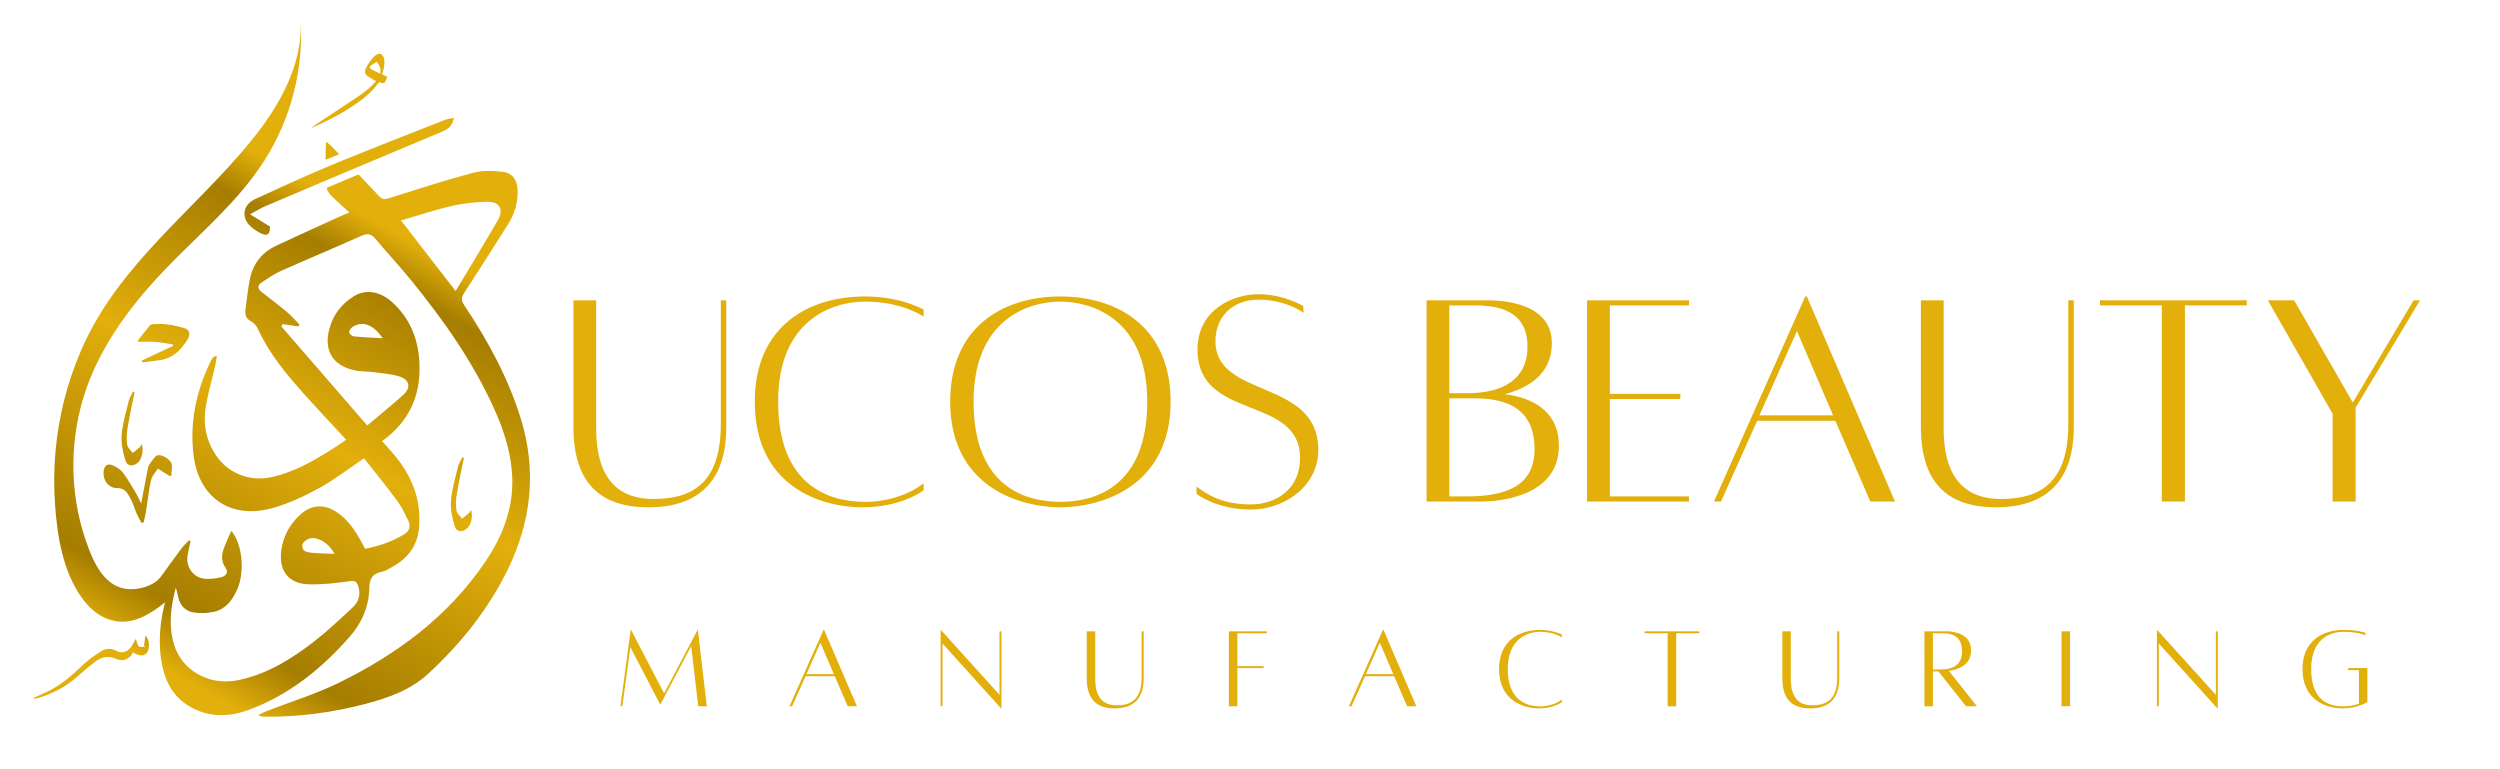 <?xml version="1.0" encoding="utf-8"?>
<!-- Generator: Adobe Illustrator 16.0.0, SVG Export Plug-In . SVG Version: 6.00 Build 0)  -->
<!DOCTYPE svg PUBLIC "-//W3C//DTD SVG 1.0//EN" "http://www.w3.org/TR/2001/REC-SVG-20010904/DTD/svg10.dtd">
<svg version="1.0" id="Layer_1" xmlns="http://www.w3.org/2000/svg" xmlns:xlink="http://www.w3.org/1999/xlink" x="0px" y="0px"
	 width="650px" height="200px" viewBox="0 0 650 200" enable-background="new 0 0 650 200" xml:space="preserve">
<g>
	<linearGradient id="SVGID_1_" gradientUnits="userSpaceOnUse" x1="26.844" y1="207.24" x2="126.344" y2="31.24">
		<stop  offset="0.183" style="stop-color:#E2AF0B"/>
		<stop  offset="0.26" style="stop-color:#A57D00"/>
		<stop  offset="0.536" style="stop-color:#E2AF0B"/>
		<stop  offset="0.756" style="stop-color:#A57D00"/>
		<stop  offset="0.817" style="stop-color:#E2AF0B"/>
	</linearGradient>
	<path fill="url(#SVGID_1_)" d="M84.663,41.553c-0.008-1.545,0.019-3.113,0.103-4.72c0.511,0.432,1.072,0.819,1.536,1.303
		c0.63,0.656,1.263,1.307,1.891,1.964c-0.746,0.302-1.491,0.608-2.24,0.918C85.52,41.196,85.095,41.378,84.663,41.553
		 M65.537,36.322c7.106-8.78,13.084-19.354,12.651-30.667c0.713,12.593-2.622,25.385-9.396,36.018
		c-1.638,2.572-3.469,5.017-5.418,7.36c-7.011,8.431-15.466,15.487-22.843,23.574c-7.495,8.216-14.283,17.695-18.021,28.254
		c-4.465,12.615-4.595,26.777-0.277,39.449c2.225,6.531,5.464,13.949,13.576,12.742c2.506-0.369,4.836-1.479,6.089-3.213
		c1.766-2.436,3.519-4.875,5.322-7.279c0.564-0.758,1.277-1.396,1.92-2.088c0.224,0.119,0.196,0.105,0.42,0.223
		c-0.262,1.225-0.558,2.436-0.778,3.666c-0.55,3.07,1.552,5.961,4.666,6.129c1.378,0.084,2.821-0.096,4.17-0.443
		c1.037-0.26,1.847-1.248,1.129-2.252c-2.109-2.938-0.401-5.449,0.627-8.068c0.221-0.557,0.5-1.086,0.777-1.68
		c2.871,3.316,3.584,10.639,1.498,15.275c-1.197,2.646-2.895,4.99-5.85,5.705c-0.089,0.023-0.182,0.035-0.269,0.055
		c-1.714,0.375-3.599,0.424-5.319,0.135c-2.129-0.367-3.476-1.949-3.927-4.15c-0.159-0.768-0.3-1.539-0.571-2.305
		c-0.239,0.908-0.455,1.809-0.644,2.721c-0.809,3.938-1.034,7.885,0.115,11.895c1.965,6.848,9.062,10.914,16.361,9.531
		c0.361-0.066,0.715-0.148,1.067-0.225c7.174-1.6,13.232-5.406,18.949-9.816c3.529-2.729,6.79-5.822,10.062-8.867
		c1.624-1.512,2.287-3.447,1.484-5.703c-0.382-1.084-0.802-1.383-2.118-1.199c-3.563,0.494-7.188,0.938-10.766,0.822
		c-5.282-0.17-7.839-3.592-7.064-8.99c0.532-3.713,2.31-6.846,5.125-9.318c2.778-2.426,6.039-2.572,9.142-0.545
		c3.089,2.01,5.009,4.992,6.718,8.15c0.233,0.424,0.449,0.867,0.756,1.467c3.621-0.666,7.052-1.863,10.208-3.777
		c1.297-0.793,1.762-2.09,1.063-3.506c-0.895-1.814-1.762-3.674-2.957-5.281c-2.766-3.74-5.722-7.346-8.57-10.955
		c-4.076,2.744-7.76,5.627-11.817,7.83c-3.947,2.141-8.138,4.109-12.459,5.225c-10.545,2.717-18.622-2.893-20.017-13.701
		c-1.093-8.494,0.612-16.612,4.289-24.323c0.208-0.438,0.485-0.853,0.765-1.251c0.133-0.191,0.354-0.322,0.969-0.395
		c-0.144,0.882-0.242,1.775-0.442,2.645c-0.823,3.583-1.876,7.124-2.46,10.745c-0.71,4.366,0.129,8.585,2.669,12.413
		c3.097,4.672,8.693,6.877,14.178,5.754c5.866-1.199,10.953-4.139,15.947-7.277c1.237-0.773,2.431-1.613,3.744-2.484
		c-3.604-3.895-7.131-7.64-10.566-11.462c-4.766-5.302-9.349-10.739-12.359-17.315c-0.364-0.797-1.052-1.621-1.807-2.018
		c-1.339-0.712-1.631-1.73-1.454-3.041c0.358-2.667,0.625-5.351,1.156-7.982c0.795-3.987,3.129-6.897,6.798-8.624
		c5.651-2.652,11.345-5.22,17.022-7.816c0.602-0.277,1.221-0.517,2.021-0.853c-1.664-1.535-3.234-2.907-4.698-4.382
		c-0.526-0.529-1.09-1.288-1.144-1.981c0-0.01,0-0.023-0.004-0.033l0.589-0.252l0.031-0.015l0.287-0.118
		c0.018-0.012,0.041-0.02,0.064-0.025l0.028-0.016l0.155-0.065l0.266-0.11c0.049-0.022,0.1-0.044,0.157-0.067l0.437-0.185
		c0.095-0.041,0.194-0.086,0.298-0.125l0.495-0.21c0.013-0.008,0.03-0.016,0.043-0.018l0.831-0.351l0.583-0.247l1.166-0.497
		l0.56-0.236l0.444-0.188c0.047-0.022,0.096-0.041,0.141-0.059l0.395-0.17c0.124-0.051,0.237-0.1,0.344-0.144l0.933-0.394
		c1.773,1.851,3.533,3.712,5.278,5.591c0.797,0.863,1.403,0.979,2.482,0.638c7.294-2.291,14.577-4.655,21.956-6.636
		c2.456-0.659,5.234-0.582,7.792-0.261c2.599,0.329,3.78,2.208,3.857,4.851c0.093,3.169-0.806,6.09-2.462,8.73
		c-3.742,5.982-7.541,11.929-11.409,17.83c-0.785,1.195-0.869,1.965-0.036,3.221c6.135,9.221,11.424,18.864,14.724,29.533
		c4.203,13.613,2.755,26.703-3.433,39.336c-5.056,10.316-12.14,19.125-20.551,26.92c-4.633,4.289-10.292,6.281-16.183,7.857
		c-8.692,2.32-17.541,3.473-26.541,3.385c-0.475-0.006-0.949-0.051-1.564-0.443c0.771-0.352,1.528-0.742,2.315-1.055
		c6.214-2.412,12.644-4.377,18.609-7.299c15.126-7.406,28.435-17.207,38.046-31.367c4.868-7.166,7.802-15.01,6.968-23.895
		c-0.529-5.623-2.29-10.91-4.599-16.019c-5.524-12.242-13.199-23.102-21.627-33.454c-2.944-3.614-6.159-7.012-9.128-10.607
		c-1.107-1.344-2.074-1.631-3.693-0.912c-7.045,3.142-14.162,6.119-21.208,9.258c-1.664,0.742-3.169,1.848-4.716,2.84
		c-1.281,0.826-1.156,1.701-0.003,2.593c2.231,1.73,4.476,3.441,6.636,5.256c1.128,0.946,2.092,2.084,3.13,3.139
		c-0.126,0.25-0.125,0.247-0.25,0.495c-1.371-0.198-2.745-0.4-4.121-0.597c-0.163,0.301-0.168,0.309-0.331,0.61
		c7.369,8.502,14.742,17.001,22.316,25.738c3.267-2.756,6.422-5.28,9.409-7.991c2.069-1.877,1.592-3.965-1.152-4.782
		c-2.146-0.639-4.438-0.799-6.676-1.094c-1.513-0.2-3.069-0.12-4.561-0.406c-5.966-1.154-8.474-5.242-6.806-11.092
		c1.002-3.507,3.145-6.238,6.202-8.173c3.196-2.025,7.005-1.376,10.233,1.626c5.099,4.748,7.031,10.702,6.949,17.565
		c-0.084,7.273-2.978,13.045-8.579,17.545c-0.331,0.266-0.684,0.51-1.17,0.869c1.184,1.332,2.222,2.436,3.193,3.6
		c4.533,5.441,7.058,11.557,6.438,18.803c-0.408,4.799-2.907,8.078-7,10.318c-0.857,0.467-1.722,1.072-2.65,1.238
		c-2.466,0.441-3.259,1.811-3.298,4.264c-0.078,4.908-2.004,9.168-5.258,12.834c-7.306,8.242-15.699,15.016-26.137,18.844
		c-3.078,1.129-6.181,1.602-9.202,1.211c-2.293-0.301-4.542-1.098-6.699-2.488c-4.502-2.908-6.299-7.498-6.938-12.633
		c-0.567-4.672-0.07-9.547,1.133-14.078c-3.438,2.771-7.506,5.381-11.905,5.006c-4.173-0.359-7.359-2.834-9.758-6.207
		c-4.952-6.957-6.362-16.047-6.947-24.371c-0.632-9.02,0.156-18.137,2.36-26.906c1.143-4.548,2.668-8.999,4.543-13.295
		C30.915,68.571,50.659,54.709,65.537,36.322 M104.265,57.33c4.892,6.315,9.53,12.306,14.204,18.34
		c3.685-6.165,7.35-12.18,10.891-18.271c1.723-2.962,0.624-4.999-2.796-4.935c-3.092,0.059-6.237,0.41-9.244,1.11
		C112.956,54.589,108.688,56.036,104.265,57.33 M91.977,87.45c2.324,0.241,4.665,0.321,7.51,0.493
		c-2.448-3.645-5.309-4.583-7.801-2.945c-0.442,0.291-0.941,0.947-0.905,1.389C90.813,86.787,91.521,87.406,91.977,87.45
		 M80.822,143.686c2.043,0.221,4.11,0.221,6.167,0.314c-1.248-2.232-2.934-3.631-5.238-4.092c-1.292-0.258-3.095,0.836-3.149,1.889
		C78.522,143.334,79.787,143.576,80.822,143.686 M65.537,36.322c7.106-8.78,13.084-19.354,12.651-30.667
		c0.713,12.593-2.622,25.385-9.396,36.018c-1.638,2.572-3.469,5.017-5.418,7.36c-7.011,8.431-15.466,15.487-22.843,23.574
		c-7.495,8.216-14.283,17.695-18.021,28.254c-4.465,12.615-4.595,26.777-0.277,39.449c2.225,6.531,5.464,13.949,13.576,12.742
		c2.506-0.369,4.836-1.479,6.089-3.213c1.766-2.436,3.519-4.875,5.322-7.279c0.564-0.758,1.277-1.396,1.92-2.088
		c0.224,0.119,0.196,0.105,0.42,0.223c-0.262,1.225-0.558,2.436-0.778,3.666c-0.55,3.07,1.552,5.961,4.666,6.129
		c1.378,0.084,2.821-0.096,4.17-0.443c1.037-0.26,1.847-1.248,1.129-2.252c-2.109-2.938-0.401-5.449,0.627-8.068
		c0.221-0.557,0.5-1.086,0.777-1.68c2.871,3.316,3.584,10.639,1.498,15.275c-1.197,2.646-2.895,4.99-5.85,5.705
		c-0.089,0.023-0.182,0.035-0.269,0.055c-1.714,0.375-3.599,0.424-5.319,0.135c-2.129-0.367-3.476-1.949-3.927-4.15
		c-0.159-0.768-0.3-1.539-0.571-2.305c-0.239,0.908-0.455,1.809-0.644,2.721c-0.809,3.938-1.034,7.885,0.115,11.895
		c1.965,6.848,9.062,10.914,16.361,9.531c0.361-0.066,0.715-0.148,1.067-0.225c7.174-1.6,13.232-5.406,18.949-9.816
		c3.529-2.729,6.79-5.822,10.062-8.867c1.624-1.512,2.287-3.447,1.484-5.703c-0.382-1.084-0.802-1.383-2.118-1.199
		c-3.563,0.494-7.188,0.938-10.766,0.822c-5.282-0.17-7.839-3.592-7.064-8.99c0.532-3.713,2.31-6.846,5.125-9.318
		c2.778-2.426,6.039-2.572,9.142-0.545c3.089,2.01,5.009,4.992,6.718,8.15c0.233,0.424,0.449,0.867,0.756,1.467
		c3.621-0.666,7.052-1.863,10.208-3.777c1.297-0.793,1.762-2.09,1.063-3.506c-0.895-1.814-1.762-3.674-2.957-5.281
		c-2.766-3.74-5.722-7.346-8.57-10.955c-4.076,2.744-7.76,5.627-11.817,7.83c-3.947,2.141-8.138,4.109-12.459,5.225
		c-10.545,2.717-18.622-2.893-20.017-13.701c-1.093-8.494,0.612-16.612,4.289-24.323c0.208-0.438,0.485-0.853,0.765-1.251
		c0.133-0.191,0.354-0.322,0.969-0.395c-0.144,0.882-0.242,1.775-0.442,2.645c-0.823,3.583-1.876,7.124-2.46,10.745
		c-0.71,4.366,0.129,8.585,2.669,12.413c3.097,4.672,8.693,6.877,14.178,5.754c5.866-1.199,10.953-4.139,15.947-7.277
		c1.237-0.773,2.431-1.613,3.744-2.484c-3.604-3.895-7.131-7.64-10.566-11.462c-4.766-5.302-9.349-10.739-12.359-17.315
		c-0.364-0.797-1.052-1.621-1.807-2.018c-1.339-0.712-1.631-1.73-1.454-3.041c0.358-2.667,0.625-5.351,1.156-7.982
		c0.795-3.987,3.129-6.897,6.798-8.624c5.651-2.652,11.345-5.22,17.022-7.816c0.602-0.277,1.221-0.517,2.021-0.853
		c-1.664-1.535-3.234-2.907-4.698-4.382c-0.526-0.529-1.09-1.288-1.144-1.981c0-0.01,0-0.023-0.004-0.033l0.589-0.252l0.031-0.015
		l0.287-0.118c0.018-0.012,0.041-0.02,0.064-0.025l0.028-0.016l0.155-0.065l0.266-0.11c0.049-0.022,0.1-0.044,0.157-0.067
		l0.437-0.185c0.095-0.041,0.194-0.086,0.298-0.125l0.495-0.21c0.013-0.008,0.03-0.016,0.043-0.018l0.831-0.351l0.583-0.247
		l1.166-0.497l0.56-0.236l0.444-0.188c0.047-0.022,0.096-0.041,0.141-0.059l0.395-0.17c0.124-0.051,0.237-0.1,0.344-0.144
		l0.933-0.394c1.773,1.851,3.533,3.712,5.278,5.591c0.797,0.863,1.403,0.979,2.482,0.638c7.294-2.291,14.577-4.655,21.956-6.636
		c2.456-0.659,5.234-0.582,7.792-0.261c2.599,0.329,3.78,2.208,3.857,4.851c0.093,3.169-0.806,6.09-2.462,8.73
		c-3.742,5.982-7.541,11.929-11.409,17.83c-0.785,1.195-0.869,1.965-0.036,3.221c6.135,9.221,11.424,18.864,14.724,29.533
		c4.203,13.613,2.755,26.703-3.433,39.336c-5.056,10.316-12.14,19.125-20.551,26.92c-4.633,4.289-10.292,6.281-16.183,7.857
		c-8.692,2.32-17.541,3.473-26.541,3.385c-0.475-0.006-0.949-0.051-1.564-0.443c0.771-0.352,1.528-0.742,2.315-1.055
		c6.214-2.412,12.644-4.377,18.609-7.299c15.126-7.406,28.435-17.207,38.046-31.367c4.868-7.166,7.802-15.01,6.968-23.895
		c-0.529-5.623-2.29-10.91-4.599-16.019c-5.524-12.242-13.199-23.102-21.627-33.454c-2.944-3.614-6.159-7.012-9.128-10.607
		c-1.107-1.344-2.074-1.631-3.693-0.912c-7.045,3.142-14.162,6.119-21.208,9.258c-1.664,0.742-3.169,1.848-4.716,2.84
		c-1.281,0.826-1.156,1.701-0.003,2.593c2.231,1.73,4.476,3.441,6.636,5.256c1.128,0.946,2.092,2.084,3.13,3.139
		c-0.126,0.25-0.125,0.247-0.25,0.495c-1.371-0.198-2.745-0.4-4.121-0.597c-0.163,0.301-0.168,0.309-0.331,0.61
		c7.369,8.502,14.742,17.001,22.316,25.738c3.267-2.756,6.422-5.28,9.409-7.991c2.069-1.877,1.592-3.965-1.152-4.782
		c-2.146-0.639-4.438-0.799-6.676-1.094c-1.513-0.2-3.069-0.12-4.561-0.406c-5.966-1.154-8.474-5.242-6.806-11.092
		c1.002-3.507,3.145-6.238,6.202-8.173c3.196-2.025,7.005-1.376,10.233,1.626c5.099,4.748,7.031,10.702,6.949,17.565
		c-0.084,7.273-2.978,13.045-8.579,17.545c-0.331,0.266-0.684,0.51-1.17,0.869c1.184,1.332,2.222,2.436,3.193,3.6
		c4.533,5.441,7.058,11.557,6.438,18.803c-0.408,4.799-2.907,8.078-7,10.318c-0.857,0.467-1.722,1.072-2.65,1.238
		c-2.466,0.441-3.259,1.811-3.298,4.264c-0.078,4.908-2.004,9.168-5.258,12.834c-7.306,8.242-15.699,15.016-26.137,18.844
		c-3.078,1.129-6.181,1.602-9.202,1.211c-2.293-0.301-4.542-1.098-6.699-2.488c-4.502-2.908-6.299-7.498-6.938-12.633
		c-0.567-4.672-0.07-9.547,1.133-14.078c-3.438,2.771-7.506,5.381-11.905,5.006c-4.173-0.359-7.359-2.834-9.758-6.207
		c-4.952-6.957-6.362-16.047-6.947-24.371c-0.632-9.02,0.156-18.137,2.36-26.906c1.143-4.548,2.668-8.999,4.543-13.295
		C30.915,68.571,50.659,54.709,65.537,36.322 M104.265,57.33c4.892,6.315,9.53,12.306,14.204,18.34
		c3.685-6.165,7.35-12.18,10.891-18.271c1.723-2.962,0.624-4.999-2.796-4.935c-3.092,0.059-6.237,0.41-9.244,1.11
		C112.956,54.589,108.688,56.036,104.265,57.33 M91.977,87.45c2.324,0.241,4.665,0.321,7.51,0.493
		c-2.448-3.645-5.309-4.583-7.801-2.945c-0.442,0.291-0.941,0.947-0.905,1.389C90.813,86.787,91.521,87.406,91.977,87.45
		 M80.822,143.686c2.043,0.221,4.11,0.221,6.167,0.314c-1.248-2.232-2.934-3.631-5.238-4.092c-1.292-0.258-3.095,0.836-3.149,1.889
		C78.522,143.334,79.787,143.576,80.822,143.686 M97.4,14.591c0.428-0.402,0.852-0.589,1.229-0.588c0.662,0,1.178,0.583,1.298,1.618
		c0.078,0.677-0.037,1.388-0.14,2.071c-0.082,0.528-0.287,1.039-0.458,1.627c0.479,0.233,0.892,0.437,1.36,0.663
		c-0.128,0.335-0.243,0.616-0.349,0.901c-0.247,0.667-0.62,0.962-1.345,0.568c-0.158-0.086-0.573,0.016-0.677,0.166
		c-1.646,2.366-3.875,4.097-6.211,5.694c-3.51,2.399-7.297,4.306-11.237,6.01c0.248-0.208,0.476-0.445,0.745-0.623
		c3.735-2.472,7.486-4.918,11.207-7.409c1.785-1.195,3.508-2.478,4.952-4.197c-0.612-0.347-1.198-0.646-1.751-1
		c-1.126-0.723-1.421-1.356-0.806-2.542C95.779,16.471,96.521,15.418,97.4,14.591 M96.609,18.061
		c0.68,0.353,1.381,0.671,2.279,1.102c0-0.637,0.108-1.104-0.025-1.488c-0.195-0.574-0.563-1.091-0.855-1.632
		c-0.528,0.328-1.087,0.611-1.569,0.991C95.957,17.413,96.121,17.81,96.609,18.061 M92.912,45.479
		c0.105-0.044,0.21-0.088,0.313-0.132L92.912,45.479z M92.577,45.618c0.112-0.047,0.222-0.094,0.334-0.139l-7.936,3.356
		c0.196-0.086,0.394-0.167,0.589-0.252C85.565,48.583,90.702,46.411,92.577,45.618 M115.617,31.202
		c-8.689,3.428-17.405,6.794-26.05,10.326c-0.973,0.395-1.944,0.793-2.911,1.195c-0.654,0.27-1.303,0.544-1.954,0.818
		c-6.164,2.599-12.25,5.386-18.32,8.196c-3.572,1.653-3.771,5.333-0.574,7.674c0.541,0.395,1.102,0.78,1.694,1.09
		c1.987,1.042,2.68,0.589,2.713-1.572c-1.681-1.037-3.289-2.03-5.203-3.21c1.654-0.884,2.798-1.613,4.028-2.135
		c5.27-2.234,10.541-4.467,15.811-6.698c2.337-0.989,4.674-1.98,7.012-2.966c7.76-3.276,15.525-6.541,23.299-9.782
		c1.612-0.671,2.456-1.629,2.851-3.503C117.097,30.843,116.318,30.923,115.617,31.202 M40.028,84.286
		c-0.348,0.032-0.828,0.032-1.009,0.25c-1.106,1.32-2.145,2.694-3.206,4.05c0.069,0.099,0.139,0.199,0.208,0.297
		c1.497,0,3-0.086,4.491,0.025c1.492,0.114,2.97,0.424,4.455,0.647c-0.008,0.14-0.017,0.277-0.025,0.415
		c-2.69,1.261-5.379,2.52-8.068,3.777c0.045,0.16,0.092,0.32,0.138,0.479c1.504-0.195,3.009-0.384,4.515-0.586
		c3.388-0.451,5.536-2.622,7.213-5.355c0.883-1.436,0.534-2.572-0.831-2.977c-2.118-0.629-4.263-1.088-6.467-1.088
		C40.973,84.222,40.503,84.242,40.028,84.286 M37.432,167.838c0.105,0.1,0.213,0.199,0.319,0.299c-0.557,0-1.329,0.223-1.618-0.053
		c-0.432-0.416-0.526-1.188-0.823-1.969c-0.315,0.547-0.646,1.1-0.95,1.668c-0.846,1.576-2.553,2.279-4.001,1.48
		c-1.512-0.838-2.961-0.701-4.284,0.186c-1.676,1.121-3.362,2.295-4.803,3.693c-2.418,2.348-4.937,4.527-7.901,6.137
		c-1.487,0.807-3.065,1.449-4.603,2.166c0.012,0.088,0.025,0.17,0.038,0.258c0.42-0.088,0.851-0.137,1.256-0.26
		c3.613-1.123,6.923-2.803,9.793-5.309c1.59-1.391,3.182-2.785,4.857-4.07c1.605-1.23,3.408-1.666,5.369-0.799
		c1.56,0.688,2.826,0.441,3.981-0.803c0.236-0.254,0.349-0.619,0.467-0.84c1.846,1.064,2.914,1.031,3.661,0.08
		c0.8-1.018,0.761-3.242-0.362-4.516C37.666,166.252,37.549,167.047,37.432,167.838 M38.835,120.754
		c-0.342,0.461-0.408,1.146-0.526,1.744c-0.528,2.672-1.029,5.348-1.618,8.426c-0.488-1.018-0.769-1.74-1.164-2.4
		c-1.128-1.881-2.199-3.816-3.501-5.574c-0.62-0.838-1.639-1.482-2.61-1.924c-1.467-0.664-2.307-0.037-2.485,1.588
		c-0.233,2.129,1.203,4.291,3.499,4.281c2.012-0.01,2.642,1.211,3.342,2.438c0.748,1.313,1.16,2.814,1.77,4.217
		c0.361,0.824,0.822,1.605,1.239,2.404c0.192-0.047,0.382-0.096,0.573-0.143c0.216-1.002,0.476-1.996,0.638-3.006
		c0.428-2.662,0.687-5.355,1.277-7.979c0.245-1.082,1.168-2.01,1.784-3.006c0.873,0.568,1.743,1.139,2.619,1.701
		c0.097,0.063,0.222,0.08,0.85,0.291c0.015-1.342,0.47-2.818-0.071-3.631c-0.646-0.973-2.145-1.855-3.275-1.859
		C40.388,118.34,39.526,119.828,38.835,120.754 M33.453,104.301c-0.705,2.912-1.58,5.824-1.82,8.783
		c-0.174,2.164,0.311,4.471,0.949,6.582c0.482,1.6,1.968,1.719,3.243,0.637c1.078-0.918,1.608-3.342,1.005-4.854
		c-0.173,0.314-0.264,0.635-0.473,0.82c-0.588,0.525-1.226,0.99-1.842,1.482c-0.499-0.682-1.311-1.322-1.429-2.066
		c-0.213-1.367-0.183-2.822,0.044-4.197c0.526-3.186,1.23-6.337,1.862-9.501c-0.125-0.07-0.252-0.15-0.378-0.223
		C34.216,102.608,33.668,103.412,33.453,104.301 M119.071,121.402c-0.705,2.908-1.581,5.824-1.82,8.781
		c-0.175,2.164,0.312,4.471,0.948,6.582c0.483,1.598,1.967,1.715,3.24,0.631c1.079-0.914,1.608-3.336,1.006-4.848
		c-0.174,0.311-0.265,0.629-0.473,0.818c-0.588,0.527-1.226,0.992-1.841,1.482c-0.501-0.689-1.313-1.326-1.428-2.07
		c-0.216-1.365-0.184-2.822,0.043-4.193c0.526-3.184,1.23-6.338,1.863-9.5c-0.125-0.076-0.252-0.148-0.378-0.221
		C119.833,119.709,119.287,120.516,119.071,121.402"/>
	<g>
		<path fill="#E2AF0B" d="M187.412,78.079v32.243c0,15.912-8.081,19.41-17.578,19.41c-14.078,0-14.828-12.746-14.828-18.66V78.079
			h-5.915v32.993c0,16.994,9.665,20.826,19.493,20.826c13.329,0,20.243-7.08,20.243-20.826V78.079H187.412z"/>
		<path fill="#E2AF0B" d="M240.14,125.65c0,0-5.582,4.832-15.246,4.832c-9.33,0-22.576-4.166-22.576-26.076
			c0-21.578,14.496-25.993,22.576-25.993c9.832,0,15.246,3.916,15.246,3.916v-1.833c0,0-5.75-3.416-15.246-3.416
			c-14.994,0-28.656,7.997-28.656,27.326c0,22.244,17.41,27.492,27.906,27.492c10.414,0,15.996-4.416,15.996-4.416V125.65z"/>
		<path fill="#E2AF0B" d="M275.704,130.482c-9.414,0-22.576-4.166-22.576-26.076c0-21.578,14.496-25.993,22.576-25.993
			c8.082,0,22.578,4.416,22.578,25.993C298.282,126.316,285.034,130.482,275.704,130.482z M275.704,77.08
			c-14.992,0-28.656,7.997-28.656,27.326c0,22.244,18.162,27.492,28.656,27.492c10.414,0,28.658-5.248,28.658-27.492
			C304.362,85.077,290.616,77.08,275.704,77.08z"/>
		<path fill="#E2AF0B" d="M311.103,126.484v1.914c0,0,5.082,4.082,14.08,4.082c8.994,0,17.576-6.246,17.576-15.494
			c0-18.664-26.742-13.164-26.742-28.326c0-5.915,4.082-10.747,11.246-10.747c7.082,0,11.662,3.416,11.662,3.416l-0.08-1.75
			c0,0-5.002-3.083-11.664-3.083c-6.582,0-15.828,3.999-15.828,14.412c0,18.663,26.658,11.662,26.658,28.161
			c0,8.08-6.166,12.078-12.828,12.078C318.019,131.148,314.019,128.732,311.103,126.484z"/>
		<path fill="#E2AF0B" d="M381.405,129.066h-4.582v-25.494h6.75c12.66,0,15.41,6.584,15.41,13.248
			C398.983,126.65,390.985,129.066,381.405,129.066z M383.573,79.413c7.994,0,13.576,2.583,13.576,10.747
			c0,8.164-6,12.08-15.744,12.08h-4.582V79.413H383.573z M391.235,102.489c5.748-1.5,12.246-5,12.246-13.247
			c0-10.579-12.996-11.163-16.744-11.163h-15.828v52.319h14.328c2.25,0,20.076-0.332,20.076-14.494
			C405.313,106.823,398.399,103.406,391.235,102.489z"/>
		<polygon fill="#E2AF0B" points="439.132,79.413 439.132,78.079 412.892,78.079 412.64,78.079 412.64,130.398 439.132,130.398 
			439.132,129.066 418.556,129.066 418.556,103.738 436.882,103.738 436.882,102.405 418.556,102.405 418.556,79.413 		"/>
		<path fill="#E2AF0B" d="M457.454,107.99l9.746-21.914l9.414,21.914H457.454z M486.278,130.398h6.414l-22.91-53.318h-0.416
			l-23.74,53.318h1.832l9.414-20.992h20.324L486.278,130.398z"/>
		<path fill="#E2AF0B" d="M537.757,78.079v32.243c0,15.912-8.084,19.41-17.58,19.41c-14.076,0-14.826-12.746-14.826-18.66V78.079
			h-5.918v32.993c0,16.994,9.664,20.826,19.496,20.826c13.328,0,20.244-7.08,20.244-20.826V78.079H537.757z"/>
		<polygon fill="#E2AF0B" points="584.151,78.079 545.997,78.079 545.997,79.413 562.073,79.413 562.073,130.398 568.073,130.398 
			568.073,79.413 584.151,79.413 		"/>
		<polygon fill="#E2AF0B" points="627.548,78.079 611.72,104.656 596.476,78.079 589.644,78.079 606.474,107.572 606.474,130.398 
			612.47,130.398 612.47,105.989 629.214,78.079 		"/>
		<polygon fill="#E2AF0B" points="181.446,163.773 181.384,163.773 172.667,180.277 164.074,163.773 163.98,163.773 
			161.313,183.629 161.809,183.629 163.887,168.24 171.611,183.1 171.735,183.1 179.708,167.992 181.539,183.629 183.772,183.629 		
			"/>
		<path fill="#E2AF0B" d="M209.679,175.283l3.631-8.16l3.506,8.16H209.679z M220.413,183.629h2.391l-8.533-19.855h-0.154
			l-8.842,19.855h0.682l3.506-7.818h7.57L220.413,183.629z"/>
		<polygon fill="#E2AF0B" points="260.374,164.145 259.878,164.145 259.878,180.65 244.614,163.773 244.552,163.773 
			244.552,183.629 245.048,183.629 245.048,167.311 260.28,184.188 260.374,184.188 		"/>
		<path fill="#E2AF0B" d="M296.829,164.145v12.008c0,5.926-3.01,7.229-6.545,7.229c-5.244,0-5.523-4.748-5.523-6.949v-12.287h-2.203
			v12.287c0,6.328,3.6,7.756,7.26,7.756c4.965,0,7.539-2.637,7.539-7.756v-12.287H296.829z"/>
		<polygon fill="#E2AF0B" points="329.374,164.641 329.374,164.145 321.71,164.145 319.509,164.145 319.509,183.629 321.71,183.629 
			321.71,173.701 328.536,173.701 328.536,173.205 321.71,173.205 321.71,164.641 		"/>
		<path fill="#E2AF0B" d="M355.126,175.283l3.629-8.16l3.506,8.16H355.126z M365.858,183.629h2.391l-8.531-19.855h-0.156
			l-8.842,19.855h0.682l3.506-7.818h7.57L365.858,183.629z"/>
		<path fill="#E2AF0B" d="M406.101,181.861c0,0-2.078,1.799-5.678,1.799c-3.475,0-8.408-1.553-8.408-9.711
			c0-8.035,5.398-9.68,8.408-9.68c3.662,0,5.678,1.457,5.678,1.457v-0.682c0,0-2.141-1.271-5.678-1.271
			c-5.584,0-10.674,2.977-10.674,10.176c0,8.283,6.484,10.238,10.395,10.238c3.879,0,5.957-1.645,5.957-1.645V181.861z"/>
		<polygon fill="#E2AF0B" points="441.81,164.145 427.601,164.145 427.601,164.641 433.589,164.641 433.589,183.629 
			435.823,183.629 435.823,164.641 441.81,164.641 		"/>
		<path fill="#E2AF0B" d="M477.677,164.145v12.008c0,5.926-3.01,7.229-6.547,7.229c-5.244,0-5.521-4.748-5.521-6.949v-12.287h-2.203
			v12.287c0,6.328,3.6,7.756,7.26,7.756c4.965,0,7.539-2.637,7.539-7.756v-12.287H477.677z"/>
		<path fill="#E2AF0B" d="M502.558,164.641h2.512c3.168,0,5.061,1.303,5.061,4.717c0,3.475-2.236,4.715-5.865,4.715h-1.707V164.641z
			 M514.007,183.629l-7.291-9.184c2.295-0.311,5.77-1.428,5.77-5.43c0-4.281-4.652-4.871-6.236-4.871c-1.52,0-5.893,0-5.893,0
			v19.484h2.201v-9.061h1.428l7.199,9.061H514.007z"/>
		<rect x="536.003" y="164.145" fill="#E2AF0B" width="2.203" height="19.484"/>
		<polygon fill="#E2AF0B" points="576.616,164.145 576.12,164.145 576.12,180.65 560.854,163.773 560.794,163.773 560.794,183.629 
			561.29,183.629 561.29,167.311 576.522,184.188 576.616,184.188 		"/>
		<path fill="#E2AF0B" d="M610.524,173.701v0.527h2.795v8.717c-1.055,0.404-2.451,0.715-4.002,0.715c-4.842,0-8.41-2.42-8.41-9.711
			c0-8.035,5.121-9.68,8.41-9.68c3.66,0,5.676,0.869,5.676,0.869v-0.621c0,0-2.141-0.744-5.676-0.744
			c-5.586,0-10.674,2.977-10.674,10.176c0,8.283,6.484,10.238,10.393,10.238c3.879,0,6.484-1.645,6.484-1.645v-8.842H610.524z"/>
	</g>
</g>
</svg>
